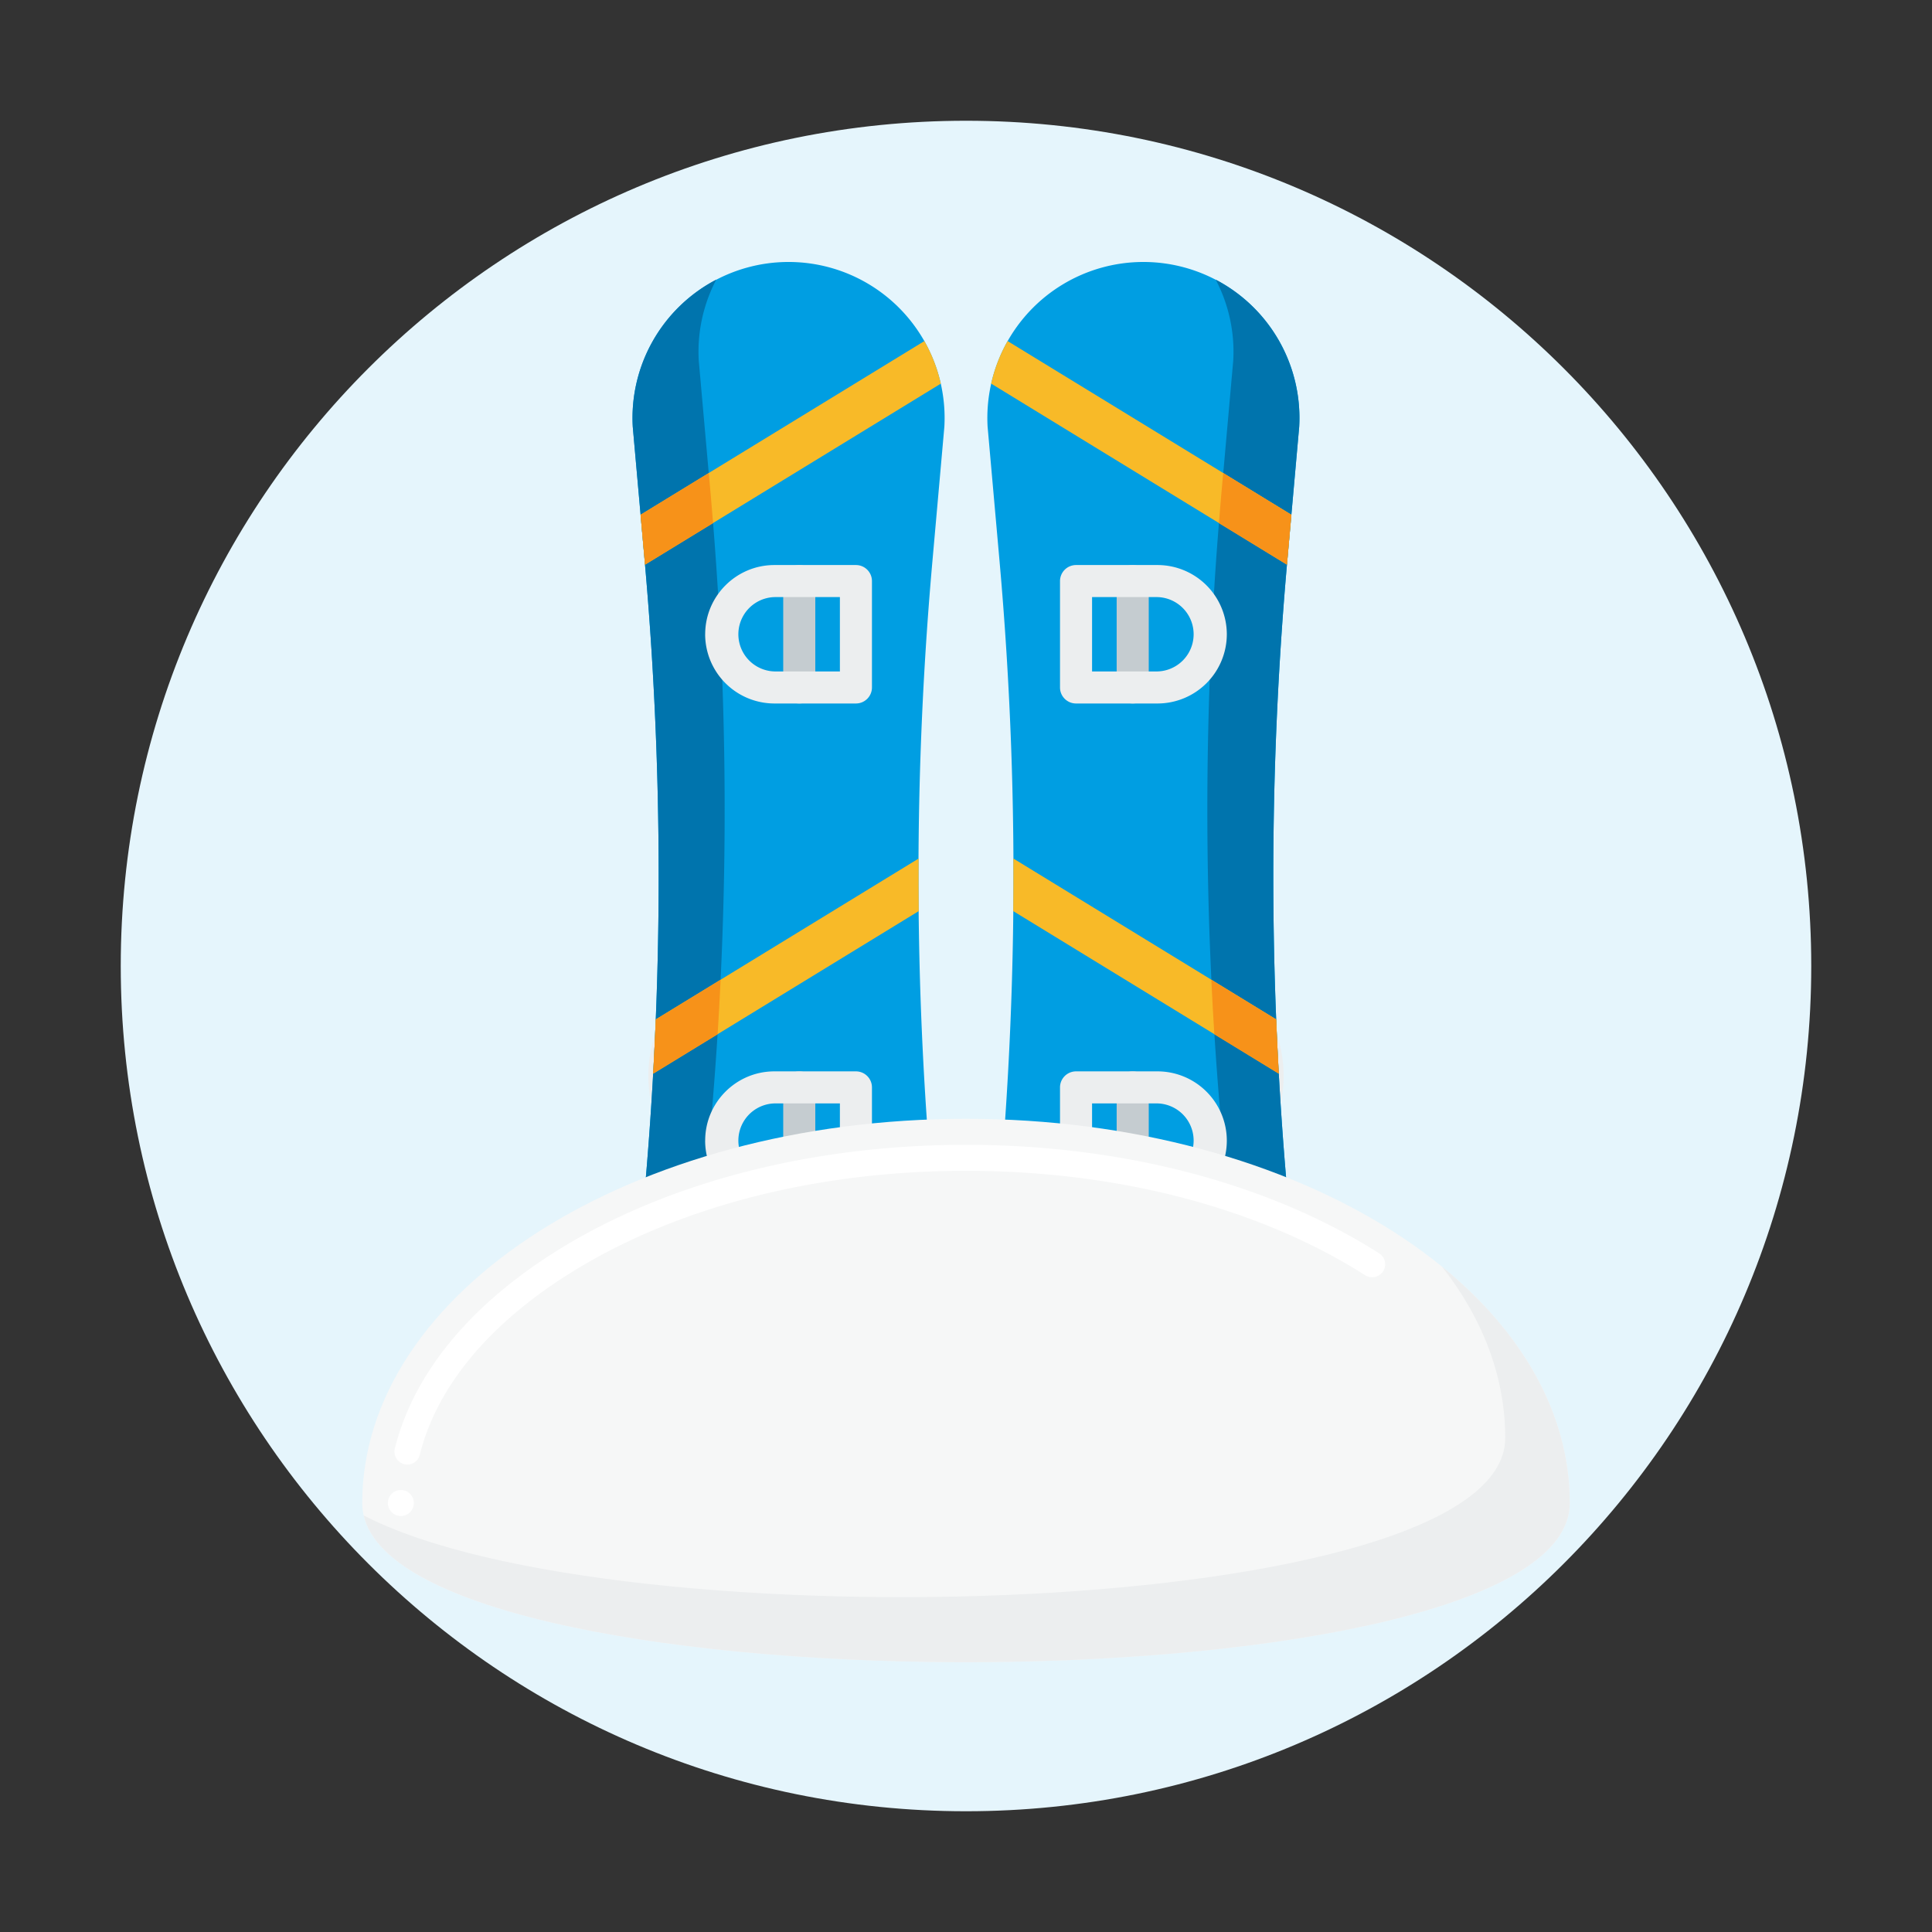 <svg xmlns="http://www.w3.org/2000/svg" width="56" height="56" fill="none"><rect width="100%" height="100%" fill="#333333" stroke="none"/><path fill="#E5F5FC" d="M28 52.5c13.531 0 24.5-10.969 24.5-24.5S41.531 3.5 28 3.5 3.5 14.469 3.5 28 14.469 52.5 28 52.5Z"/><path fill="#ECEEEF" d="M22.479 34.92c2.035 0 3.685-1.672 3.685-3.734 0-2.061-1.65-3.733-3.686-3.733-2.035 0-3.685 1.672-3.685 3.733 0 2.062 1.65 3.733 3.686 3.733ZM33.522 34.92c2.035 0 3.685-1.672 3.685-3.734 0-2.061-1.65-3.733-3.685-3.733-2.036 0-3.686 1.672-3.686 3.733 0 2.062 1.65 3.733 3.686 3.733Z"/><path fill="#009EE2" d="M21.96 42.59h1.795a3.72 3.72 0 0 0 3.692-4.167l-.074-.61a103.163 103.163 0 0 1-.346-21.55l.346-3.895a4.523 4.523 0 1 0-9.032 0l.346 3.896a103.17 103.17 0 0 1-.346 21.55l-.074.61a3.72 3.72 0 0 0 3.692 4.167Z"/><path fill="#0074AD" d="M25.668 40.678h-1.796a3.72 3.72 0 0 1-3.692-4.167l.074-.61a103.17 103.17 0 0 0 .346-21.55l-.346-3.896a4.499 4.499 0 0 1 .507-2.35 4.523 4.523 0 0 0-2.42 4.263l.346 3.896a103.17 103.17 0 0 1-.346 21.55l-.074.61a3.72 3.72 0 0 0 3.692 4.167h1.796a3.718 3.718 0 0 0 3.407-2.225c-.456.2-.96.312-1.494.312Z"/><path fill="#F8BA28" d="m27.27 11.12-8.575 5.248-.008-.104-.12-1.344 8.227-5.034c.216.38.378.796.476 1.235Z"/><path fill="#F79219" d="m20.544 13.711-1.977 1.21.023.256.097 1.088.009.104 1.973-1.207c-.021-.27-.044-.54-.068-.81l-.057-.64Z"/><path fill="#F8BA28" d="M18.932 31.12c.03-.524.053-1.048.075-1.572l7.62-4.663c-.003.508-.002 1.016.003 1.524l-7.698 4.711Z"/><path fill="#F79219" d="m20.888 28.398-1.88 1.15c-.021.525-.046 1.05-.075 1.574l1.868-1.143c.033-.527.062-1.054.087-1.581Z"/><path fill="#C5CCD0" d="M23.167 20.391a.465.465 0 0 0 .465-.464v-3.084a.465.465 0 0 0-.93 0v3.084c0 .256.208.464.465.464Z"/><path fill="#ECEEEF" d="M20.44 18.385c0-1.107.9-2.007 2.006-2.007h2.363c.257 0 .465.208.465.465v3.084a.465.465 0 0 1-.465.464h-2.363a2.01 2.01 0 0 1-2.007-2.006Zm3.905-1.078h-1.898a1.078 1.078 0 0 0 0 2.155h1.898v-2.155Z"/><path fill="#C5CCD0" d="M23.167 35.067a.465.465 0 0 0 .465-.464v-3.084a.465.465 0 0 0-.93 0v3.084c0 .256.208.464.465.464Z"/><path fill="#ECEEEF" d="M20.44 33.06c0-1.106.9-2.006 2.006-2.006h2.363c.257 0 .465.208.465.464v3.084a.465.465 0 0 1-.465.465h-2.363c-1.106 0-2.007-.9-2.007-2.006Zm3.905-1.077h-1.898a1.078 1.078 0 0 0 0 2.155h1.898v-2.154Z"/><path fill="#009EE2" d="M34.04 42.59h-1.796a3.72 3.72 0 0 1-3.692-4.167l.074-.61c.867-7.151.983-14.374.346-21.55l-.346-3.895a4.523 4.523 0 1 1 9.032 0l-.346 3.896a103.17 103.17 0 0 0 .346 21.55l.074.61a3.72 3.72 0 0 1-3.692 4.167Z"/><path fill="#0074AD" d="M30.331 40.678h1.796a3.72 3.72 0 0 0 3.693-4.167l-.074-.61a103.17 103.17 0 0 1-.346-21.55l.346-3.896a4.5 4.5 0 0 0-.508-2.35 4.523 4.523 0 0 1 2.42 4.263l-.346 3.896a103.17 103.17 0 0 0 .346 21.55l.075.61a3.72 3.72 0 0 1-3.693 4.167h-1.796a3.718 3.718 0 0 1-3.407-2.225c.456.2.96.312 1.494.312Z"/><path fill="#F8BA28" d="m28.73 11.12 8.574 5.248.008-.104.12-1.344-8.226-5.034a4.491 4.491 0 0 0-.477 1.235Z"/><path fill="#F79219" d="m35.455 13.711 1.977 1.21-.023.256-.097 1.088-.008.104-1.974-1.207c.022-.27.044-.54.068-.81l.057-.64Z"/><path fill="#F8BA28" d="M37.067 31.12c-.03-.524-.053-1.048-.075-1.572l-7.619-4.663c.002.508.001 1.016-.004 1.524l7.698 4.711Z"/><path fill="#F79219" d="m35.11 28.398 1.881 1.15c.021.525.046 1.05.075 1.574l-1.868-1.143c-.033-.527-.062-1.054-.087-1.581Z"/><path fill="#C5CCD0" d="M32.832 20.391a.465.465 0 0 1-.465-.464v-3.084a.465.465 0 1 1 .93 0v3.084a.465.465 0 0 1-.465.464Z"/><path fill="#ECEEEF" d="M35.56 18.385a2.01 2.01 0 0 0-2.007-2.007H31.19a.465.465 0 0 0-.465.465v3.084c0 .256.208.464.465.464h2.363a2.01 2.01 0 0 0 2.007-2.006Zm-3.906-1.078h1.899a1.078 1.078 0 0 1 0 2.155h-1.899v-2.155Z"/><path fill="#C5CCD0" d="M32.832 35.067a.465.465 0 0 1-.465-.464v-3.084a.465.465 0 1 1 .93 0v3.084a.465.465 0 0 1-.465.464Z"/><path fill="#ECEEEF" d="M35.56 33.06a2.01 2.01 0 0 0-2.007-2.006H31.19a.465.465 0 0 0-.465.464v3.084c0 .257.208.465.465.465h2.363c1.107 0 2.007-.9 2.007-2.006Zm-3.906-1.077h1.899a1.078 1.078 0 0 1 0 2.155h-1.899v-2.154Z"/><path fill="#F6F7F7" d="M45.5 43.566c0 6.15-35 6.15-35 0S18.335 32.429 28 32.429s17.5 4.986 17.5 11.137Z"/><path fill="#ECEEEF" d="M41.8 36.717c1.17 1.495 1.83 3.18 1.83 4.964 0 5.279-25.778 6.027-33.088 2.245 1.339 5.788 34.958 5.668 34.958-.36 0-2.583-1.382-4.96-3.7-6.85Z"/><path fill="#fff" d="M11.62 43.942a.377.377 0 0 1 0-.754c.208 0 .375.17.375.377 0 .21-.167.377-.374.377Zm.186-1.491a.375.375 0 0 1-.36-.47c.532-2.13 2.117-4.085 4.578-5.653C19.212 34.3 23.466 33.183 28 33.183c4.534 0 8.788 1.118 11.976 3.145a.38.38 0 0 1 .116.52.38.38 0 0 1-.516.119c-3.067-1.953-7.176-3.03-11.569-3.03h-.014c-4.392 0-8.502 1.077-11.569 3.03-2.3 1.463-3.771 3.261-4.256 5.2a.373.373 0 0 1-.362.284Z"/></svg>
